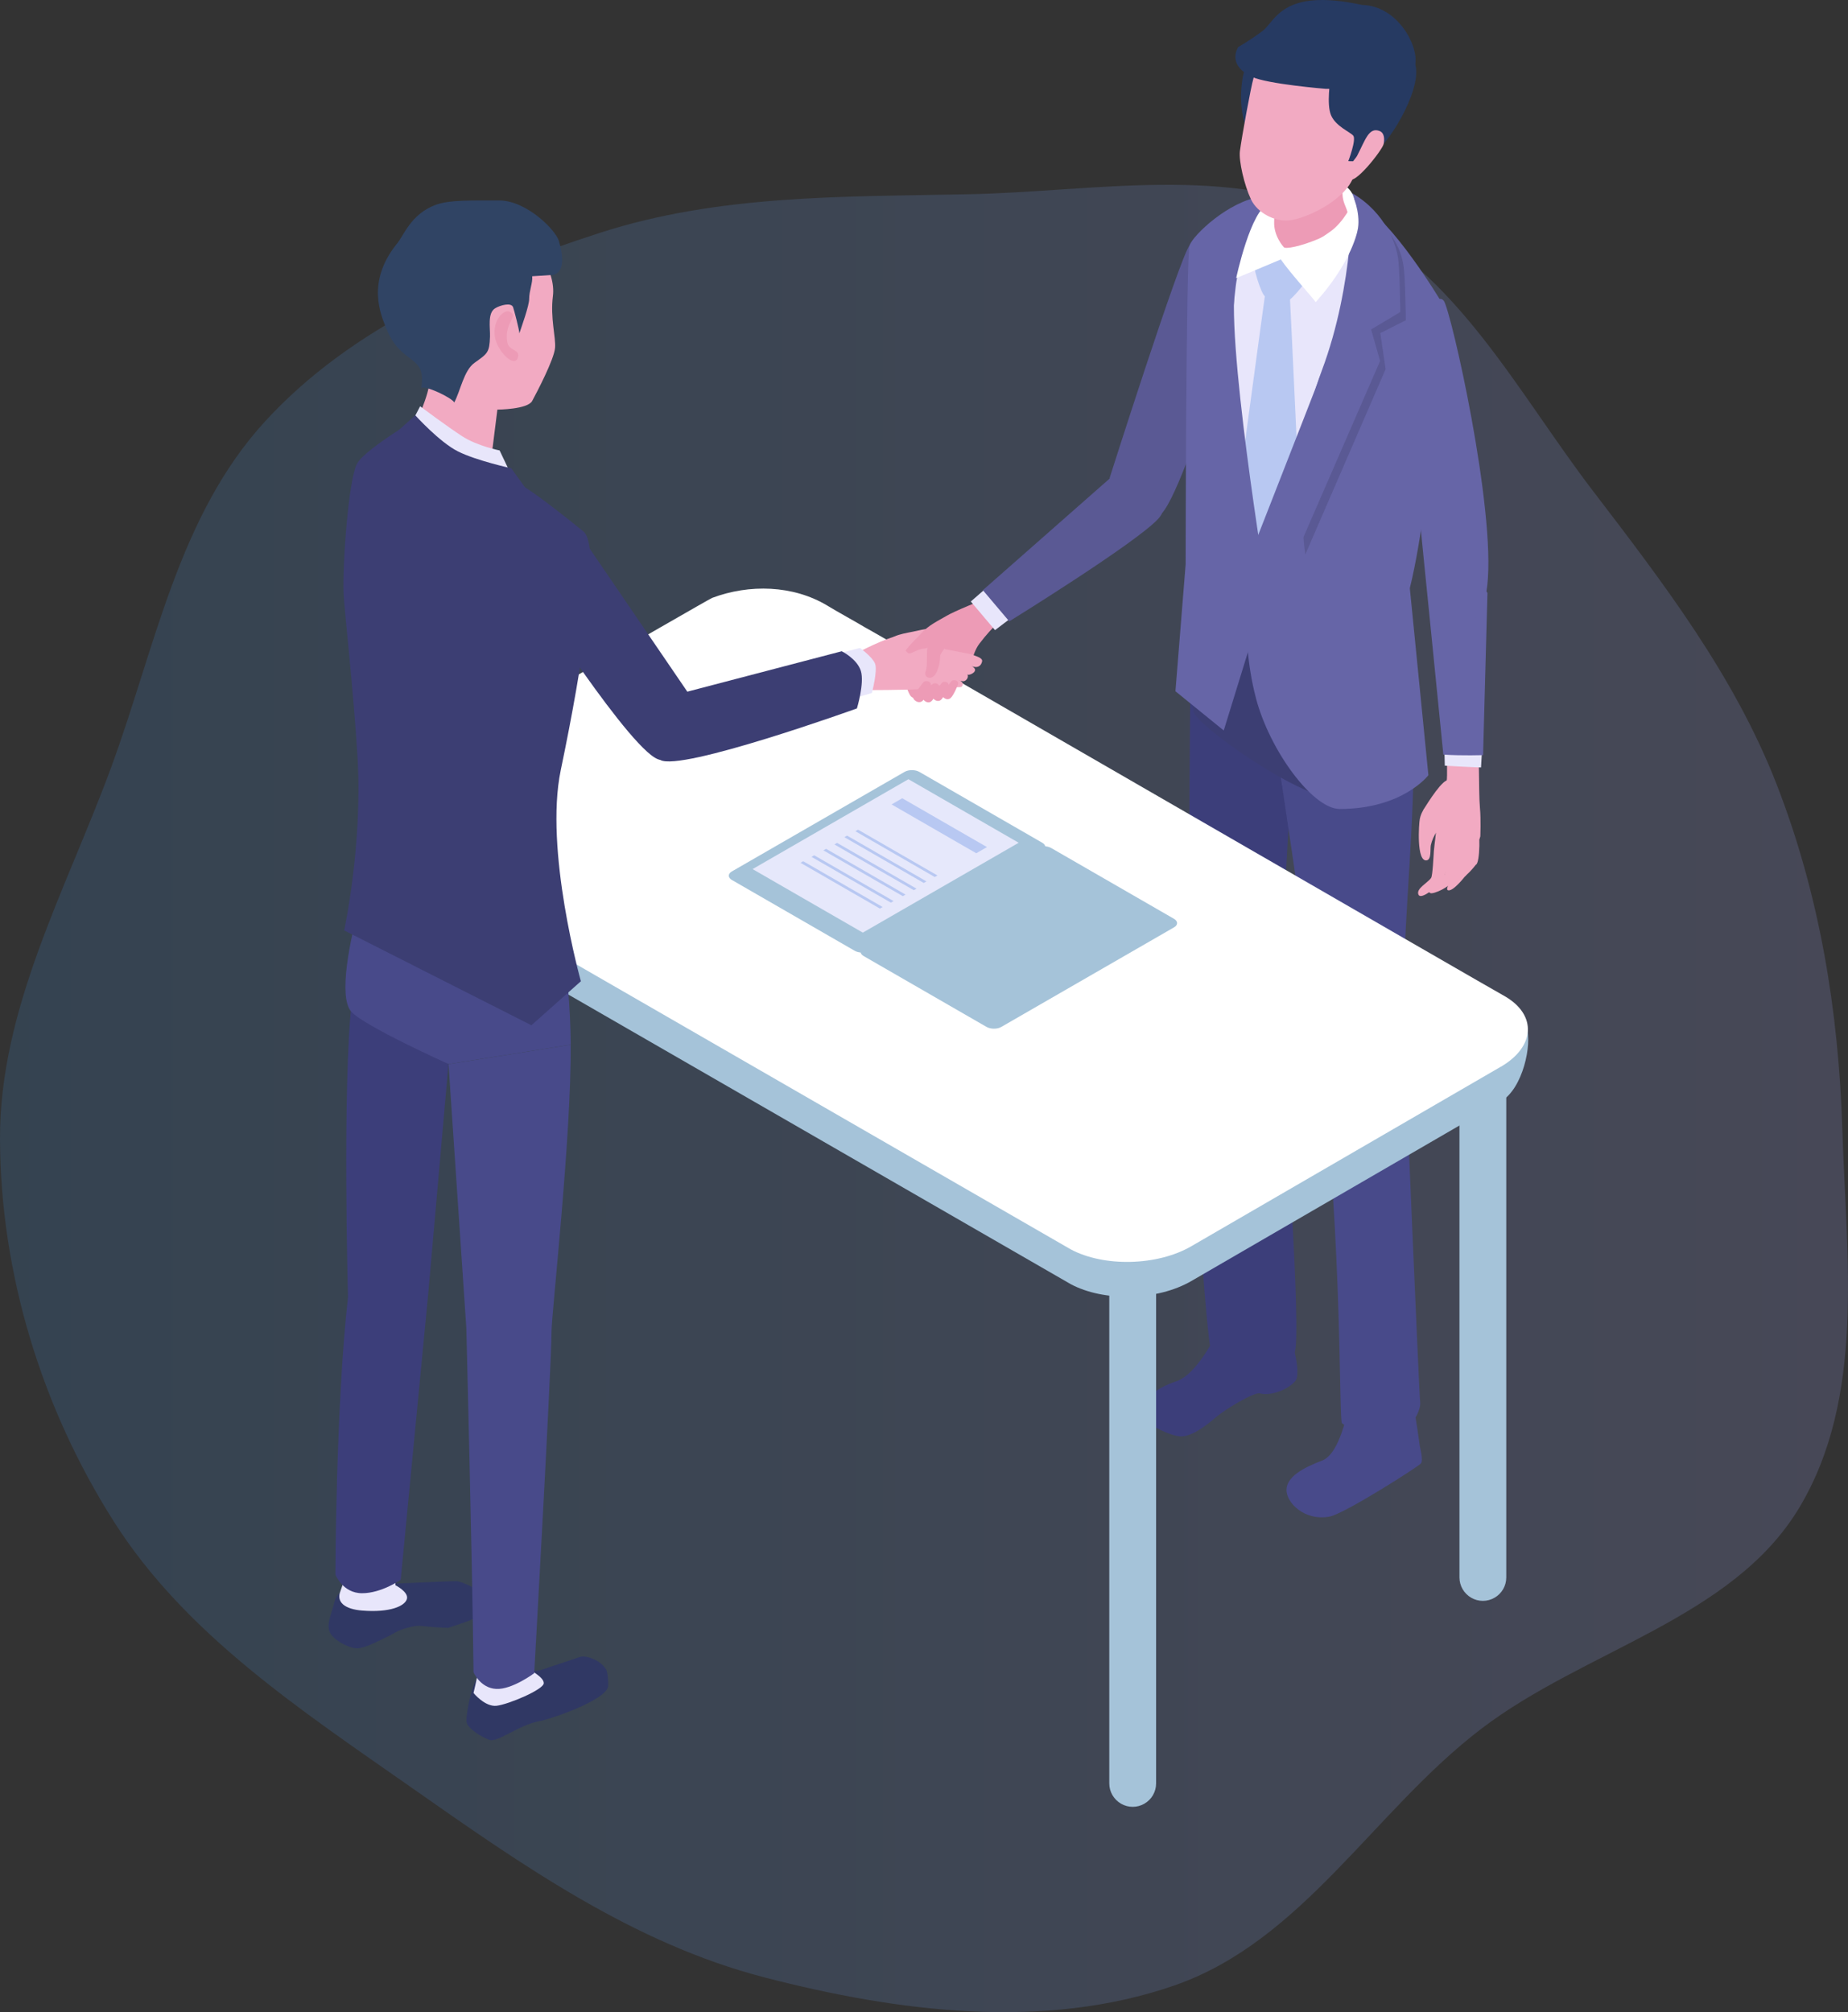 <svg width="180" height="196" viewBox="0 0 180 196" fill="none" xmlns="http://www.w3.org/2000/svg">
<rect x="0" y="0" width="180" height="196" fill="#333333" stroke="none"/>
<path fill-rule="evenodd" clip-rule="evenodd" d="M94.318 18.922C106.651 18.675 119.753 15.952 130.846 21.222C141.915 26.48 147.798 38.201 155.165 47.828C162.071 56.853 168.92 65.819 173.028 76.346C177.242 87.141 179.09 98.499 179.449 110.046C179.838 122.541 181.718 136.136 175.223 146.91C168.727 157.684 154.344 160.708 144.259 168.413C133.815 176.393 126.869 189.074 114.37 193.405C101.686 197.801 87.448 195.981 74.439 192.608C61.673 189.297 50.84 181.665 40.11 174.146C29.34 166.599 18.079 159.217 11.093 148.217C4.04 137.112 0.053 124.055 0 110.988C-0.05 98.292 6.393 86.766 10.8 74.82C15.102 63.158 17.337 50.326 25.789 41.077C34.25 31.818 46.387 26.575 58.453 22.674C69.993 18.944 82.164 19.166 94.318 18.922Z" fill="url(#paint0_linear_270_368)" fill-opacity="0.2"/>
<path d="M115.866 23.905C116.837 22.69 123.427 20.311 123.427 20.311C123.427 20.311 115.445 48.744 112.91 50.222C110.371 51.701 108.082 46.552 108.082 46.552C108.082 46.552 114.894 25.121 115.866 23.905Z" fill="#5A5994"/>
<path d="M125.528 129.664C125.721 130.19 126.822 133.702 126.166 134.52C125.511 135.339 123.772 136.016 122.725 135.73C122.157 135.572 119.307 137.291 118.412 138.068C117.229 139.096 115.936 139.961 114.97 139.915C114.005 139.868 111.553 138.74 111.307 137.928C111.032 137.01 111.57 135.613 114.461 134.585C116.773 133.942 118.862 129.161 118.862 129.161L123.345 128.191L125.522 129.664H125.528Z" fill="#3C3E7A"/>
<path d="M119.728 124.217C122.327 122.808 125.511 124.228 125.511 124.228L125.815 129.973C126.394 131.662 118.558 130.786 118.558 130.786C119.968 128.688 120.401 126.508 119.728 124.217Z" fill="#B8C8F2"/>
<path d="M115.878 102.827C115.643 97.602 115.942 66.878 115.942 66.878L126.377 71.624C125.107 80.057 124.65 100.15 124.843 102.879C125.037 105.614 126.862 130.651 126.072 131.785C125.282 132.925 118.599 132.627 118.025 131.779C117.452 130.932 116.106 108.052 115.872 102.827H115.878Z" fill="#3C3E7A"/>
<path d="M137.555 136.677C137.807 137.115 138.298 140.908 138.298 140.908C138.298 140.908 138.655 142.252 138.403 142.55C138.128 142.878 130.947 147.459 129.502 147.728C127.044 148.184 125.282 146.355 125.306 145.116C125.329 143.877 126.857 142.989 128.852 142.241C130.573 141.44 131.1 137.664 131.492 137.092C131.884 136.519 135.401 135.718 135.401 135.718L137.555 136.683V136.677Z" fill="#484A8A"/>
<path d="M131.123 138.249C131.796 138.109 132.446 133.831 131.398 133.1L135.436 132.031C135.594 133.807 137.151 137.898 137.151 137.898C137.151 137.898 133.651 139.126 133.552 139.085C133.195 137.764 131.129 138.255 131.129 138.255L131.123 138.249Z" fill="#BFCDF2"/>
<path d="M136.419 65.184C136.706 65.821 137.918 69.228 137.619 77.539C137.268 87.527 136.361 93.318 136.882 103.785C136.882 103.785 138.228 135.865 138.327 136.578C138.427 137.291 137.572 139.354 135.647 139.781C133.722 140.207 131 138.921 130.708 138.629C130.409 138.331 130.743 121.143 128.735 104.352C126.488 85.516 122.953 65.125 123.228 64.465C125.452 59.112 133.429 58.638 136.408 65.184H136.419Z" fill="#484A8A"/>
<path d="M116.416 60.38C115.761 62.378 116.252 69.181 116.252 69.181C115.807 70.216 127.372 78.374 130.198 77.638C131.989 77.17 137.303 74.832 137.45 74.377C137.924 72.927 136.472 63.571 136.139 62.215C135.466 59.48 127.237 57.358 123.971 56.885C122.432 56.663 117.071 58.381 116.416 60.374V60.38Z" fill="#3C3E73"/>
<path d="M131.644 21.427C134.553 23.379 137.438 27.149 137.438 27.149L129.59 63.454L116.814 58.533L117.464 25.448C117.464 25.448 120.249 22.66 123.24 21.509C126.23 20.358 128.735 19.475 131.644 21.427Z" fill="#E8E6FB"/>
<path d="M123.222 28.861C123.369 28.919 124.914 29.527 125.347 29.369C125.973 29.136 127.699 26.81 127.816 26.5C127.916 26.237 125.171 24.647 124.563 24.566C124.106 24.507 122.415 24.887 122.163 25.366C121.935 25.805 122.865 28.721 123.222 28.867V28.861Z" fill="#B8C8F2"/>
<path d="M125.633 28.814L123.234 28.598C123.234 28.598 119.781 53.688 119.91 53.939C119.951 54.021 120.887 57.884 121.548 57.878C122.21 57.872 126.4 54.629 126.652 54.149C126.88 53.711 125.633 28.814 125.633 28.814Z" fill="#B8C8F2"/>
<path d="M124.791 19.855C124.791 19.855 125.44 18.791 122.859 19.148C119.664 19.592 116.211 22.906 115.866 23.905C115.521 24.904 115.485 54.962 115.485 54.962L114.491 67.334L119.196 71.156L123.404 57.51C123.404 57.51 119.172 32.005 120.413 27.067C121.654 22.128 124.785 19.855 124.785 19.855H124.791Z" fill="#6665A7"/>
<path d="M135.647 24.349C135.647 24.349 136.267 23.443 134.547 21.491C132.34 18.996 128.402 16.582 128.402 16.582C120.091 18.668 122.971 23.876 122.971 23.876L135.647 24.349Z" fill="#303864"/>
<path d="M140.317 29.288C140.317 29.288 135.547 21.31 132.399 19.82C132.399 19.82 133.277 24.039 132.528 26.325C131.784 28.616 121.935 53.688 121.935 53.688C121.935 53.688 120.466 60.934 122.339 68.029C123.696 73.172 127.893 78.8 130.485 78.8C136.648 78.8 139.129 75.51 139.129 75.51L137.321 57.294C139.726 47.504 140.317 29.282 140.317 29.282V29.288Z" fill="#6665A7"/>
<path d="M117.142 24.46C118.441 21.76 124.475 19.732 124.475 19.732C124.475 19.732 120.993 24.688 120.472 27.183C119.951 29.679 118.652 51.502 118.652 51.502L116.088 28.37L117.85 26.903L117.148 24.466L117.142 24.46Z" fill="#6665A7"/>
<path d="M132.545 20.346C135.899 22.309 136.525 24.717 136.706 25.892C136.888 27.067 136.929 31.193 136.929 31.193L134.447 32.449L134.962 35.962L127.138 54.021C127.138 54.021 125.622 44.424 129.783 36.873C134.184 28.89 132.545 20.346 132.545 20.346Z" fill="#5A5994"/>
<path d="M131.702 18.815C135.056 20.779 135.986 23.917 136.168 25.092C136.349 26.266 136.39 30.392 136.39 30.392L133.552 32.093L134.424 35.161L126.125 54.243C126.125 54.243 125.622 44.407 128.741 36.114C131.942 27.581 131.702 18.821 131.702 18.821V18.815Z" fill="#6665A7"/>
<path d="M123.632 19.785C121.818 20.41 120.407 27.096 120.407 27.096L124.726 25.284C124.674 24.968 132.487 22.397 131.901 19.405C131.691 18.329 130.661 17.692 129.666 17.605C127.641 17.424 124.849 19.37 123.632 19.785Z" fill="white"/>
<path d="M124.106 21.591C124.048 22.999 125.019 24.045 125.019 24.045C125.224 24.624 131.597 22.561 131.281 20.808C131.07 19.656 130.07 19.335 131.585 15.805C132.662 13.304 132.604 12.491 132.604 12.491C132.604 12.491 128.343 13.374 124.984 15.986C124.135 16.646 124.165 20.177 124.106 21.585V21.591Z" fill="#ED9BB6"/>
<path d="M130.708 1.978C128.981 1.557 125.897 1.709 124.51 2.363C122.356 3.38 121.186 6.747 121.063 7.436C120.273 11.843 122.292 14.292 122.292 14.292C122.292 14.292 133.072 2.55 130.708 1.978Z" fill="#263A62"/>
<path d="M131.948 2.474L132.996 13.695C133.341 13.882 130.245 15.852 130.245 15.852C130.245 15.852 132.042 16.378 133.862 14.934C135.682 13.491 138.743 8.143 137.754 6.01C136.759 3.877 131.942 2.474 131.942 2.474H131.948Z" fill="#263A62"/>
<path d="M125.446 21.474C124.206 21.573 122.491 20.79 121.841 19.405C121.192 18.02 120.653 15.688 120.77 14.724C120.94 13.397 121.841 8.447 122.099 7.594C123.872 1.779 127.928 -0.243 133.95 2.877C139.176 5.583 135.389 11.837 132.024 16.986C131.55 17.71 131.503 18.265 130.122 19.376C128.747 20.486 126.687 21.381 125.446 21.48V21.474Z" fill="#F2AAC2"/>
<path d="M129.59 7.716C129.59 7.716 129.186 10.153 129.648 11.229C130.111 12.304 131.463 12.83 131.802 13.204C132.141 13.578 131.328 15.694 131.328 15.694C131.328 15.694 132.288 15.793 132.838 15.53C134.272 14.846 138.181 6.068 137.561 5.612C135.881 7.459 132.709 7.523 129.59 7.716Z" fill="#263A62"/>
<path d="M132.668 0.481C124.855 -1.219 124.252 2.059 122.965 3.024C121.677 3.988 120.612 4.578 120.612 4.578C120.612 4.578 119.418 6.296 121.941 7.483C123.445 8.19 129.098 8.652 129.098 8.652C129.601 8.669 130.157 8.669 130.749 8.646C133.792 8.523 137.584 7.816 137.853 6.261C138.175 4.409 136.098 0.557 132.674 0.481H132.668Z" fill="#263A62"/>
<path d="M134.395 12.772C134.857 12.959 134.863 13.584 134.769 14.028C134.646 14.613 131.79 18.265 131.369 17.371C130.948 16.477 132.019 15.507 132.182 15.185C132.99 13.631 133.329 12.334 134.4 12.772H134.395Z" fill="#F2AAC2"/>
<path d="M131.779 19.329C131.702 18.768 132.522 20.645 132.27 22.24C132.141 23.041 131.334 25.881 128.15 29.434C127.992 29.136 125.715 26.658 124.744 25.256C124.34 24.671 124.656 24.309 124.656 24.309C125.042 25.08 127.506 24.069 129.666 22.491C130.766 21.685 131.849 19.891 131.779 19.329Z" fill="white"/>
<path d="M139.668 82.81C139.627 83.371 139.545 85.293 139.393 85.516C139.041 86.018 137.918 86.55 138.158 87.134C138.398 87.719 139.931 86.363 140.3 86.001C140.668 85.638 140.938 84.493 141.33 83.622C141.511 83.219 141.669 82.079 141.681 81.688C141.693 81.021 140.499 80.355 139.872 80.823C139.913 80.928 139.709 82.313 139.673 82.815L139.668 82.81Z" fill="#F2AAC2"/>
<path d="M138.62 78.929C138.62 78.929 140.142 76.352 140.902 76.019C141.014 75.972 140.879 72.775 140.99 72.769C141.429 72.752 143.442 72.004 143.753 72.29C144.18 72.693 143.987 76.989 144.151 78.713C144.256 79.782 144.186 81.477 144.186 81.477C144.186 81.477 143.952 82.4 143.372 82.43C142.951 82.447 142.5 82.523 142.079 82.477C140.78 82.348 139.539 81.08 139.217 79.852C138.995 79.017 138.614 78.923 138.614 78.923L138.62 78.929Z" fill="#F2AAC2"/>
<path d="M142.793 82.12C142.541 83.26 142.202 84.663 141.763 85.534C141.324 86.404 139.597 87.129 139.322 86.995C138.965 86.819 139.117 86.515 139.322 86.317C139.679 85.972 140.727 85.177 140.727 85.177C140.727 85.177 140.838 84.704 140.92 84.347C141.125 83.47 140.955 81.18 141.927 80.905C142.728 81.051 142.91 81.659 142.793 82.12Z" fill="#F2AAC2"/>
<path d="M143.173 81.243C143.559 81.95 143.097 85.241 142.699 85.358C142.699 85.358 141.581 86.819 141.066 86.725C140.551 86.632 141.95 84.984 141.95 84.984C141.95 84.984 142.108 83.926 142.067 83.417C142.02 82.88 141.88 82.325 142.067 81.804C142.278 81.208 142.945 81.033 143.179 81.249L143.173 81.243Z" fill="#F2AAC2"/>
<path d="M143.84 80.127C144.227 80.834 144.156 84.107 143.758 84.224C143.758 84.224 142.641 85.685 142.126 85.592C141.611 85.498 143.009 83.85 143.009 83.85C143.009 83.85 143.167 82.792 143.126 82.284C143.085 81.746 142.939 81.191 143.126 80.671C143.337 80.075 143.618 79.917 143.846 80.127H143.84Z" fill="#F2AAC2"/>
<path d="M140.856 77.415C139.65 77.749 138.556 78.479 138.292 79.777C138.204 80.221 137.941 83.973 138.965 83.803C139.451 83.722 139.287 82.675 139.369 82.313C139.586 81.355 140.177 80.618 140.815 79.894C141.646 78.953 141.388 78.391 140.856 77.421V77.415Z" fill="#F2AAC2"/>
<path d="M140.692 73.155L140.727 74.581C142.646 74.704 144.256 74.757 144.256 74.757L144.361 72.968L140.692 73.161V73.155Z" fill="#E8E6FB"/>
<path d="M139.03 57.954L140.586 73.505C142.506 73.628 144.455 73.552 144.455 73.552L144.882 57.755C143.366 55.306 139.03 57.954 139.03 57.954Z" fill="#6665A7"/>
<path d="M140.616 29.288C139.89 28.294 136.578 31.947 136.578 31.947C137.017 38.2 139.03 57.954 139.03 57.954C139.03 57.954 144.016 64.453 144.865 57.025C145.707 49.596 141.341 30.275 140.622 29.282L140.616 29.288Z" fill="#6665A7"/>
<path d="M112.606 125.835V173.724C112.606 174.536 112.173 175.29 111.465 175.693C110.763 176.102 109.891 176.102 109.188 175.693C108.486 175.284 108.047 174.536 108.047 173.724V125.835H112.6H112.606Z" fill="#A5C3D9"/>
<path d="M146.714 105.772V153.66C146.714 154.473 146.281 155.226 145.573 155.63C144.87 156.039 143.998 156.039 143.296 155.63C142.594 155.221 142.155 154.473 142.155 153.66V105.772H146.708H146.714Z" fill="#A5C3D9"/>
<path d="M146.181 107.297L116.047 124.778C112.735 126.706 107.526 126.823 104.284 125.082L37.637 86.661C35.103 85.2 34.049 80.612 35.612 78.771C36.039 78.269 37.21 80.156 37.935 79.736C37.935 79.736 68.906 61.811 69.363 61.63C72.985 60.268 77.246 60.379 80.57 62.372C81.489 62.939 83.35 63.956 84.24 64.494C84.362 64.494 146.451 100.413 146.579 100.436C147.685 101.073 148.411 99.261 148.704 100.115C149.23 101.675 148.364 106.029 146.181 107.297Z" fill="#A5C3D9"/>
<path d="M146.181 103.908L116.047 121.388C112.735 123.317 107.526 123.434 104.284 121.692L37.637 83.272C34.412 81.413 34.547 78.31 37.935 76.346C37.935 76.346 68.906 58.422 69.363 58.24C72.985 56.879 77.246 56.99 80.57 58.983C81.489 59.55 83.35 60.566 84.24 61.104C84.362 61.104 146.451 97.023 146.579 97.046C149.699 98.852 149.558 101.944 146.181 103.914V103.908Z" fill="white"/>
<path d="M84.128 93.131L96.079 100.022C96.483 100.256 97.126 100.261 97.524 100.034L114.362 90.326C114.754 90.098 114.748 89.724 114.344 89.496L102.394 82.606C101.99 82.372 101.346 82.366 100.948 82.594L84.111 92.302C83.719 92.529 83.725 92.903 84.128 93.131Z" fill="#A5C3D9"/>
<path d="M71.294 85.72L83.245 92.611C83.648 92.844 84.292 92.85 84.69 92.622L101.528 82.915C101.92 82.687 101.914 82.313 101.51 82.085L89.559 75.195C89.156 74.961 88.512 74.955 88.114 75.183L71.276 84.89C70.884 85.118 70.89 85.492 71.294 85.72Z" fill="#A5C3D9"/>
<path d="M99.222 82.091L88.483 75.901L73.302 84.656L84.041 90.845L99.222 82.091Z" fill="#E6E8FB"/>
<path d="M85.972 88.35L78.235 83.891L77.972 84.043L85.703 88.502L85.972 88.35Z" fill="#B8C8F2"/>
<path d="M87.037 87.772L79.306 83.312L79.043 83.464L86.774 87.924L87.037 87.772Z" fill="#B8C8F2"/>
<path d="M88.202 87.14L80.465 82.681L80.201 82.833L87.938 87.292L88.202 87.14Z" fill="#B8C8F2"/>
<path d="M89.273 86.562L81.536 82.103L81.272 82.254L89.009 86.714L89.273 86.562Z" fill="#B8C8F2"/>
<path d="M90.238 85.855L82.507 81.395L82.244 81.547L89.975 86.007L90.238 85.855Z" fill="#B8C8F2"/>
<path d="M91.309 85.276L83.578 80.816L83.315 80.968L91.046 85.428L91.309 85.276Z" fill="#B8C8F2"/>
<path d="M96.132 82.512L95.09 83.114L86.844 78.357L87.88 77.755L96.132 82.512Z" fill="#B8C8F2"/>
<path d="M35.138 153.882C35.793 154.274 39.135 154.233 39.135 154.233C39.135 154.233 43.881 154.005 44.455 154.017C45.028 154.028 46.778 154.952 47.206 155.314C47.633 155.682 47.603 156.238 47.241 156.898C46.878 157.558 45.198 158.043 43.647 158.569C40.657 158.458 41.09 158.195 39.802 158.529C38.515 158.862 38.474 159.101 37.485 159.551C37.046 159.75 35.542 160.562 34.775 160.562C34.008 160.562 32.469 159.773 32.118 158.979C31.767 158.184 32.282 157.29 32.586 156.004C32.692 155.56 32.972 155.174 33.37 154.94L35.138 153.888V153.882Z" fill="#303864"/>
<path d="M33.172 154.94C34.301 152.035 34.904 146.121 34.904 146.121C34.904 146.121 36.929 146.016 39.252 146.764C38.316 150.077 38.515 154.414 38.515 154.414C38.515 154.414 39.831 155.074 39.633 155.758C39.434 156.442 37.994 157.102 35.267 156.88C33.645 156.752 32.686 156.091 33.177 154.94H33.172Z" fill="#E8E6FB"/>
<path d="M34.278 97.392C33.318 105.79 33.897 126.35 33.897 126.35C32.709 136.835 32.668 153.374 32.668 153.374C32.668 153.374 33.37 155.192 35.267 155.192C37.163 155.192 39.03 153.883 39.03 153.883L41.716 125.959L43.682 103.657L34.272 97.392H34.278Z" fill="#3C3E7A"/>
<path d="M48.265 163.162C48.932 163.162 52.66 162.683 52.66 162.683L56.499 161.397C56.944 161.222 58.442 161.614 59.033 162.619C59.232 162.952 59.261 164.144 59.226 164.302C58.94 165.646 53.614 167.47 52.478 167.668C50.612 168.002 48.446 169.749 47.697 169.486C46.954 169.223 45.655 168.446 45.467 167.82C45.274 167.189 46.099 163.396 46.679 163.291L48.259 163.162H48.265Z" fill="#303864"/>
<path d="M46.123 164.91C46.778 162.117 46.889 161.216 47.147 157.049L51.958 156.927C51.958 156.927 51.238 161.842 51.478 162.432C51.606 162.742 52.964 163.326 52.964 163.952C52.964 164.577 49.511 166.026 48.37 166.155C47.235 166.283 46.123 164.91 46.123 164.91Z" fill="#E8E6FB"/>
<path d="M55.586 101.763L43.688 103.656L45.42 129.33C45.42 129.33 46.012 152.427 46.123 162.894C46.123 162.894 46.778 164.437 48.335 164.513C49.892 164.589 52.034 162.982 52.034 162.982C52.034 162.982 53.719 133.012 53.719 129.739C53.719 127.945 55.656 110.78 55.586 101.763Z" fill="#484A8A"/>
<path d="M54.188 88.075L35.495 82.979C35.495 82.979 35.823 85.334 34.992 88.297C34.149 91.301 32.896 97.116 34.225 98.554C35.553 99.992 43.694 103.65 43.694 103.65L55.592 101.757C55.533 94.34 54.193 88.069 54.193 88.069L54.188 88.075Z" fill="#484A8A"/>
<path d="M56.575 95.585L51.759 99.869L33.523 90.629C33.523 90.629 35.337 82.301 34.822 73.734C34.43 67.24 33.534 59.356 33.47 57.884C33.341 55.154 33.938 46.616 34.798 45.126C35.659 43.635 41.505 40.24 41.505 40.24C41.505 40.24 49.254 46.423 50.945 47.358C51.981 47.925 55.089 50.339 56.821 51.765C58.559 53.191 56.798 64.575 54.621 75.007C52.994 82.804 56.581 95.585 56.581 95.585H56.575Z" fill="#3C3E73"/>
<path d="M39.387 31.514C40.259 32.782 41.611 33.84 41.815 37.142C41.886 38.282 40.317 41.665 40.317 41.665C40.317 41.665 41.575 42.466 44.109 42.887C46.316 43.249 47.867 44.523 47.867 44.523L48.446 39.9C48.446 39.9 51.39 39.883 51.835 39.059C52.279 38.235 53.965 35.032 54.064 33.881C54.152 32.876 53.585 30.953 53.854 28.849C54.17 26.377 52.01 23.39 50.015 21.894C48.019 20.398 43.998 21.163 41.774 22.303C39.843 23.297 38.661 25.208 38.438 26.698C38.216 28.188 38.21 29.819 39.387 31.52V31.514Z" fill="#F2AAC2"/>
<path d="M53.848 26.786C55.153 26.488 54.749 24.588 54.451 23.507C54.158 22.426 51.285 19.521 48.616 19.527C45.947 19.533 43.876 19.463 42.559 19.913C40.001 20.778 39.293 23.051 38.638 23.764C35.67 27.487 37.075 30.637 37.654 32.057C39.129 35.669 41.575 34.459 41.031 37.791C41.417 37.504 44.045 38.761 44.244 39.205C44.847 38.083 45.175 36.09 46.211 35.348C47.481 34.436 47.674 34.366 47.726 32.8C47.756 31.9 47.463 30.491 48.236 30.024C48.71 29.737 49.798 29.422 49.98 29.93C50.085 30.24 50.582 32.139 50.588 32.467C50.793 31.847 51.542 29.784 51.542 29.124C51.542 28.311 51.911 27.499 51.835 26.909L53.842 26.78L53.848 26.786Z" fill="#304464"/>
<path d="M49.605 30.351C49.061 30.129 47.966 31.181 48.2 32.788C48.405 34.173 50.044 35.827 50.413 34.904C50.781 33.981 49.541 34.249 49.4 33.291C49.102 31.304 50.641 30.778 49.605 30.351Z" fill="#ED9BB6"/>
<path d="M48.663 43.875C48.663 43.875 46.503 43.454 45.023 42.496C43.542 41.537 40.92 39.574 40.92 39.574L40.054 41.245C40.054 41.245 42.319 44.822 43.501 45.231C44.683 45.64 50.196 47.101 50.196 47.101L48.663 43.875Z" fill="#E8E6FB"/>
<path d="M49.804 45.616C49.804 45.616 46.41 44.874 44.613 43.974C42.81 43.074 40.446 40.45 40.446 40.45L38.304 42.384C38.304 42.384 42.629 46.639 43.138 46.884C44.519 47.55 51.759 48.34 51.759 48.34L49.804 45.616Z" fill="#3C3E73"/>
<path d="M86.575 62.706C86.469 61.852 88.313 61.683 89.354 61.437C90.396 61.192 91.631 60.993 92.123 61.858C92.614 62.723 88.915 63.728 88.506 63.787C88.096 63.839 86.662 63.424 86.575 62.706Z" fill="#F2AAC2"/>
<path d="M92.398 65.184C92.485 64.991 92.725 64.511 92.86 64.342C93.053 64.108 93.317 63.986 93.551 64.091C93.755 64.184 93.89 64.517 93.837 64.745C93.79 64.95 93.539 65.558 93.51 65.774L92.398 65.184Z" fill="#ED9BB6"/>
<path d="M88.617 67.679C88.038 66.586 87.909 65.183 87.874 64.306C87.833 63.43 89.009 62.512 89.659 61.764C90.402 60.911 91.444 60.438 92.117 60.034C93.012 59.491 95.827 58.392 95.827 58.392L97.957 59.97C97.957 59.97 96.717 60.958 95.4 62.694C95.008 63.208 94.826 63.845 94.627 64.353C94.089 65.756 92.93 66.802 92.93 66.802C91.093 67.918 89.062 68.526 88.617 67.679Z" fill="#ED9BB6"/>
<path d="M94.768 64.95C94.171 64.552 92.251 64.237 91.941 64.19C91.409 64.278 90.636 64.628 91.245 64.961C91.619 65.096 94.042 65.651 94.282 65.721C94.528 65.785 95.359 65.347 94.762 64.956L94.768 64.95Z" fill="#F2AAC2"/>
<path d="M94.171 65.616C93.849 65.412 93.03 65.365 92.679 65.306C92.363 65.248 91.338 64.821 91.028 64.786C90.501 64.897 90.595 65.558 91.227 65.862C91.608 65.978 93.434 66.306 93.773 66.358C94.112 66.405 94.458 65.897 94.171 65.622V65.616Z" fill="#F2AAC2"/>
<path d="M93.545 66.317C93.252 66.189 92.485 66.049 92.193 66.043C91.93 66.043 90.168 65.657 89.904 65.669C89.489 65.832 89.226 66.388 89.782 66.551C90.109 66.598 93.504 67.095 93.668 66.89C93.849 66.668 93.82 66.51 93.551 66.317H93.545Z" fill="#F2AAC2"/>
<path d="M91.912 62.46C91.046 62.601 90.344 63.173 90.039 63.179C89.331 63.197 88.781 63.752 88.483 63.629C88.19 63.507 87.213 61.987 87.09 62.022C85.398 62.531 83.087 63.805 83.087 63.805L83.484 67.224C83.484 67.224 89.243 67.224 89.583 67.107C90.964 66.645 92.433 66.043 92.433 66.043L91.906 62.455L91.912 62.46Z" fill="#F2AAC2"/>
<path d="M95.658 64.43C95.74 64.061 95.025 63.921 94.668 63.752C94.581 63.711 92.878 63.395 91.333 63.103C91.333 63.103 91.087 64.102 91.333 64.178C91.584 64.26 94.815 64.962 94.99 64.973C95.324 64.997 95.576 64.81 95.658 64.43Z" fill="#F2AAC2"/>
<path d="M90.431 62.712C90.15 63.372 90.408 64.827 90.162 65.382C89.916 65.938 90.677 66.37 91.128 65.645C91.438 65.149 91.573 64.406 91.573 63.869C91.573 63.623 92.889 62.051 92.86 61.928C92.24 59.287 90.712 62.045 90.431 62.706V62.712Z" fill="#ED9BB6"/>
<path d="M89.998 66.399C89.846 66.551 88.851 67.813 88.968 68.047C89.085 68.275 89.513 68.567 89.858 68.269C90.203 67.971 90.619 66.89 90.619 66.89C90.823 66.44 90.338 66.241 90.004 66.393L89.998 66.399Z" fill="#ED9BB6"/>
<path d="M90.859 66.604C90.718 66.744 89.811 67.895 89.916 68.1C90.022 68.304 90.414 68.573 90.724 68.304C91.034 68.035 91.415 67.054 91.415 67.054C91.602 66.644 91.157 66.463 90.859 66.604Z" fill="#ED9BB6"/>
<path d="M91.795 66.464C91.654 66.604 90.747 67.755 90.853 67.96C90.958 68.17 91.35 68.433 91.66 68.165C91.971 67.896 92.351 66.908 92.351 66.908C92.538 66.499 92.093 66.318 91.795 66.458V66.464Z" fill="#ED9BB6"/>
<path d="M92.725 66.294C92.585 66.434 91.678 67.586 91.783 67.79C91.889 68.001 92.281 68.263 92.591 67.995C92.901 67.726 93.281 66.744 93.281 66.744C93.469 66.335 93.024 66.154 92.725 66.294Z" fill="#ED9BB6"/>
<path d="M96.412 56.979L94.557 58.592L96.916 61.38L98.677 60.047L96.412 56.979Z" fill="#E8E6FB"/>
<path d="M109.463 45.401L95.734 57.487L98.303 60.526C98.303 60.526 110.54 52.963 112.793 50.561C115.041 48.165 109.463 45.395 109.463 45.395V45.401Z" fill="#5A5994"/>
<path d="M82.062 63.559L83.76 63.115C83.76 63.115 84.954 63.962 85.229 64.634C85.504 65.312 84.924 67.504 84.924 67.504L83.268 67.989L82.062 63.553V63.559Z" fill="#E8E6FB"/>
<path d="M57.055 52.882L51.226 57.201C51.226 57.201 61.784 73.752 64.312 74.015C66.834 74.278 67.765 68.574 67.765 68.574L57.055 52.876V52.882Z" fill="#3C3E73"/>
<path d="M81.986 63.437L63.703 68.223C63.703 68.223 62.346 72.84 64.306 74.021C66.267 75.201 83.467 69.006 83.467 69.006C83.467 69.006 84.21 66.552 83.853 65.365C83.49 64.179 81.986 63.437 81.986 63.437Z" fill="#3C3E73"/>
<defs>
<linearGradient id="paint0_linear_270_368" x1="0" y1="107" x2="180" y2="107" gradientUnits="userSpaceOnUse">
<stop stop-color="#3B82C5"/>
<stop offset="1" stop-color="#969DE5"/>
</linearGradient>
</defs>
</svg>
